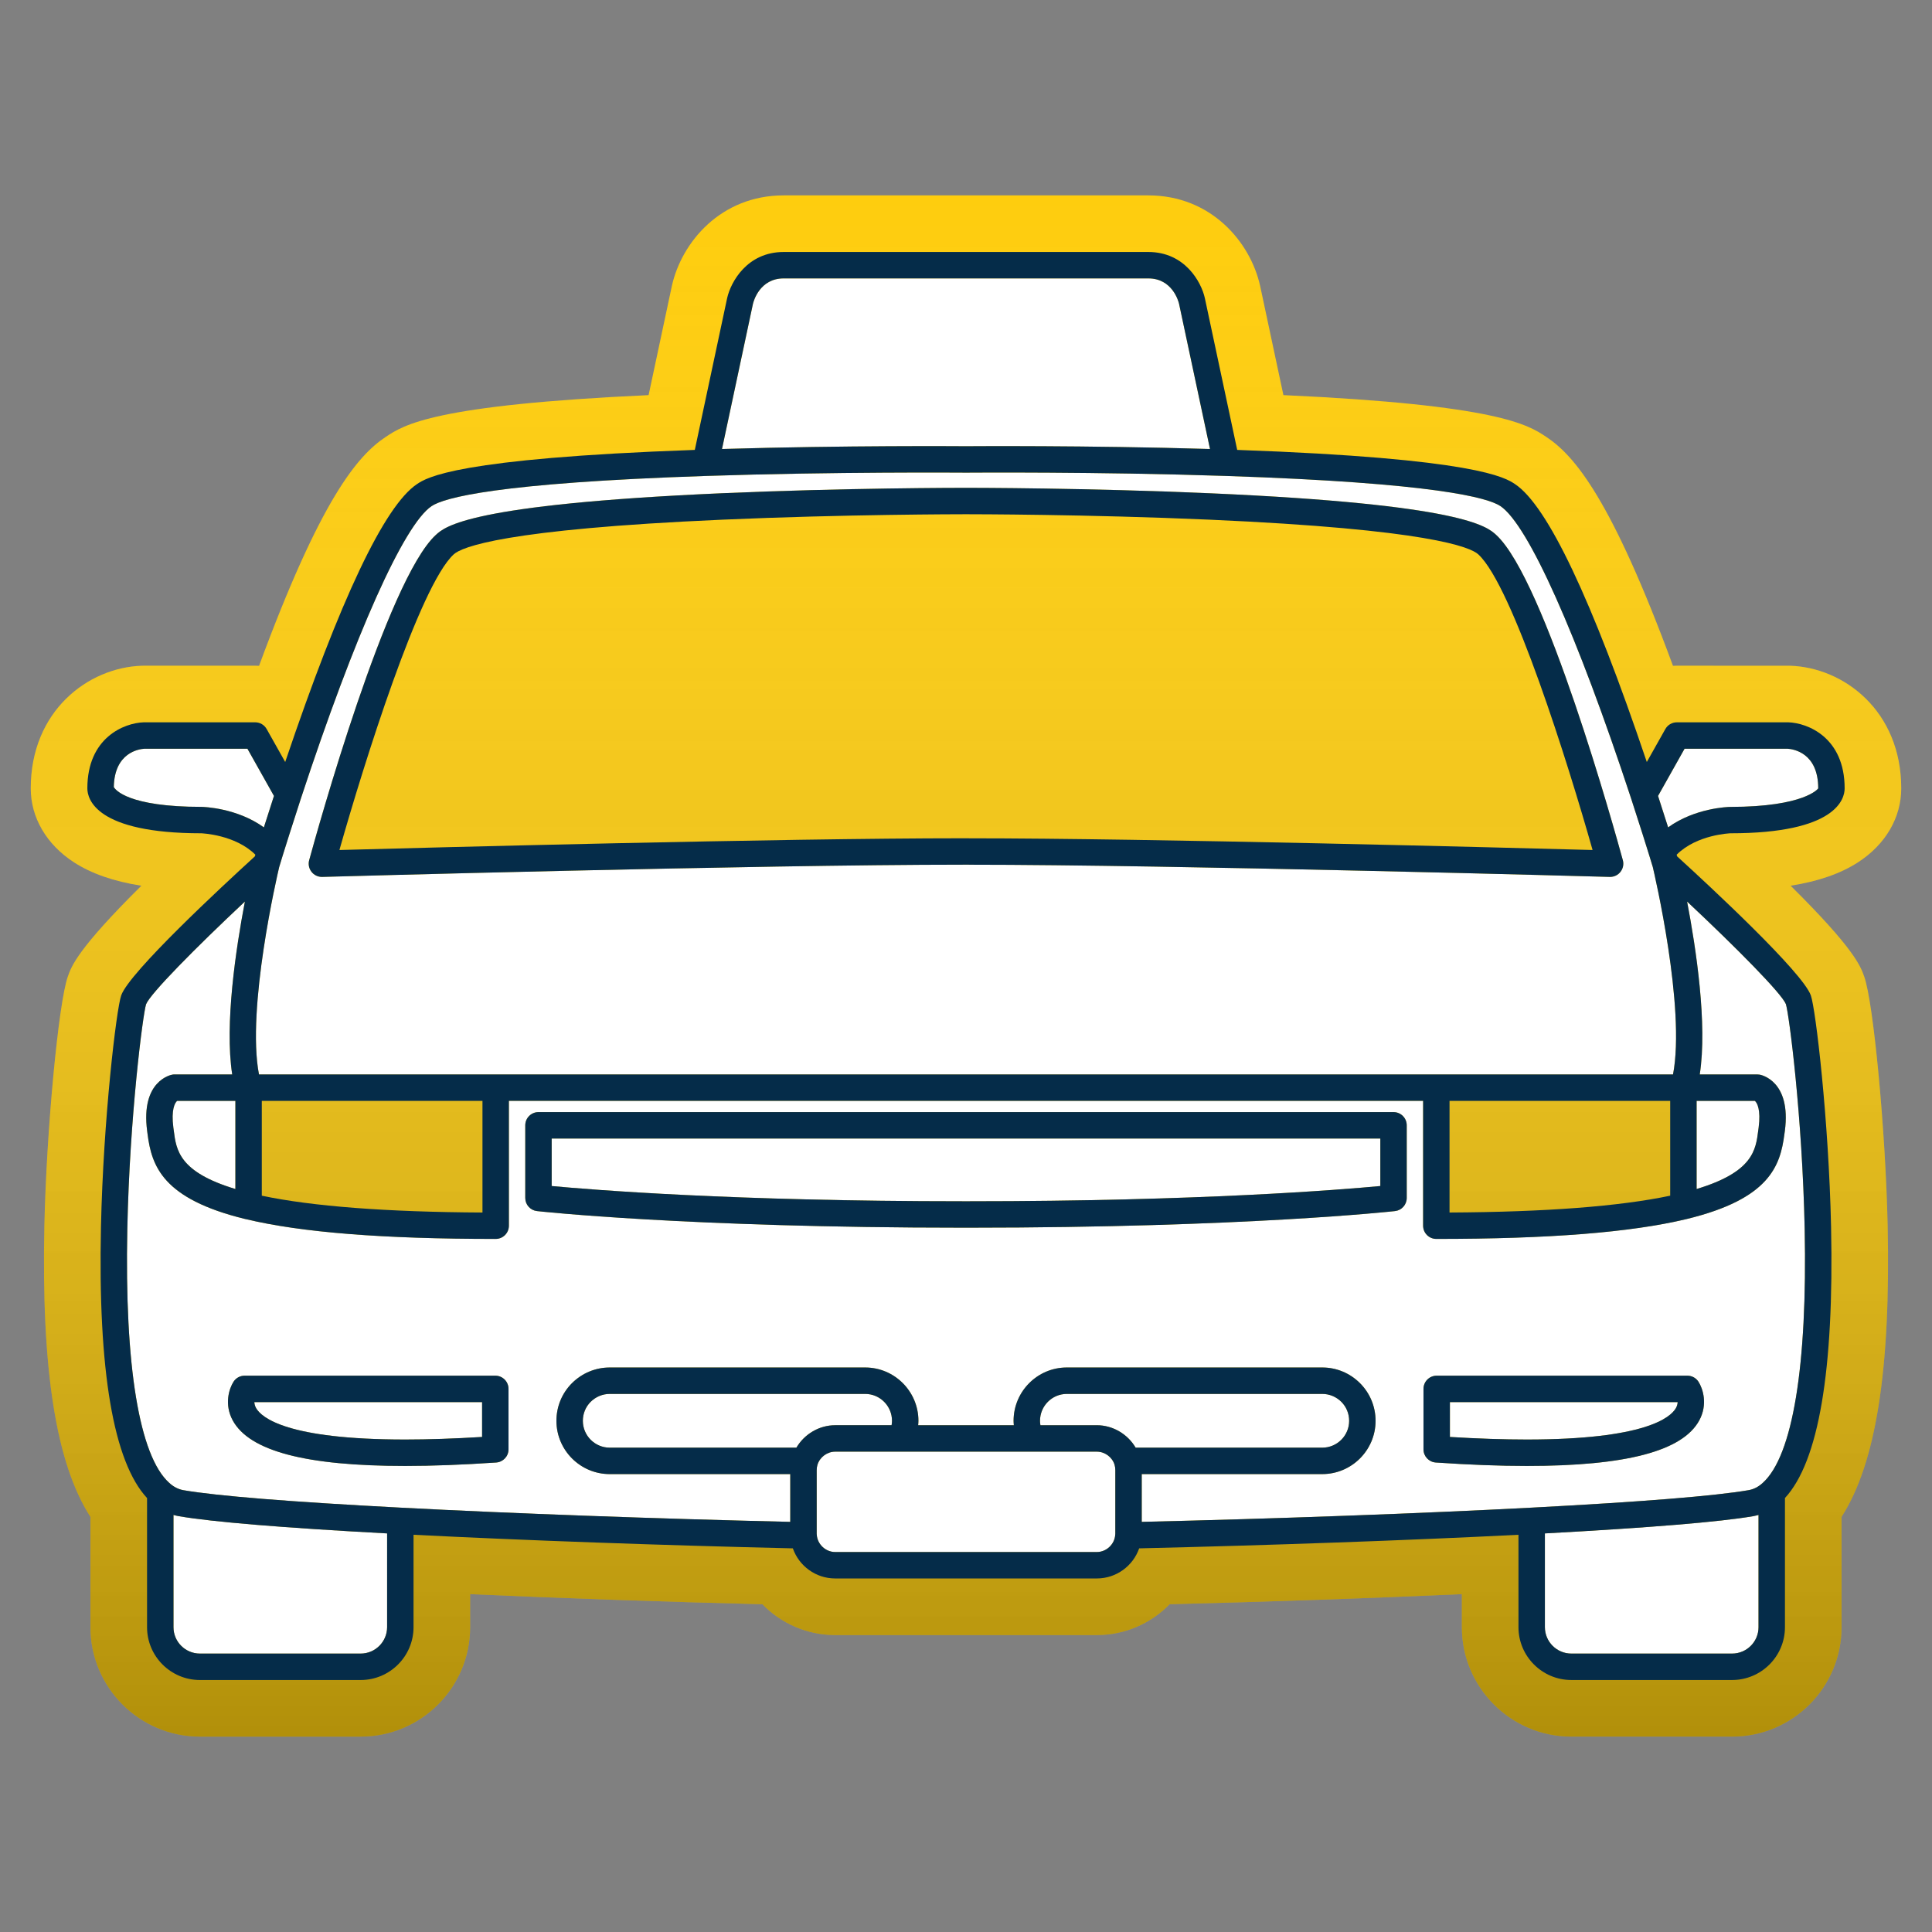 <?xml version="1.0" encoding="UTF-8"?>
<svg xmlns="http://www.w3.org/2000/svg" xmlns:xlink="http://www.w3.org/1999/xlink" height="512px" id="Calque_1" version="1.1" viewBox="0 0 512 512" width="512px" xml:space="preserve">
  <rect x="0" y="0" width="512" height="512" fill="#808080" stroke="none"/>
  <path d="M494.038,258.816c-0.969-2.748-2.576-7.314-19.509-24.095c7.329-1.152,13.235-3.208,17.86-6.2  c7.283-4.711,11.46-11.852,11.46-19.591c0-20.518-15.191-32.06-29.484-32.503l-29.985-0.007c-0.345,0-0.688,0.01-1.029,0.029  c-16.301-44.229-26.074-55.674-33.539-60.639c-4.835-3.224-12.733-8.488-69.698-11.098l-6.152-28.869L333.93,75.7  c-2.573-11.521-12.937-23.921-29.609-23.921h-96.64c-16.665,0-27.035,12.411-29.617,23.942l-6.177,28.991  c-56.963,2.609-64.861,7.873-69.69,11.092c-7.467,4.973-17.235,16.419-33.542,60.644c-0.343-0.019-0.688-0.029-1.034-0.029H38.1  l-0.464,0.007C23.342,176.87,8.15,188.412,8.15,208.93c0,7.732,4.169,14.87,11.439,19.583c4.628,3,10.541,5.061,17.877,6.213  c-16.928,16.779-18.531,21.338-19.488,24.063c-2.482,7.019-5.677,40.928-6.215,65.965c-0.83,38.15,3.066,63.021,12.207,77.247  v29.219c0,15.99,13.014,29,29.01,29h42.6c15.996,0,29.01-13.01,29.01-29v-8.756c23.987,1.079,51.156,2.02,77.457,2.677  c4.963,5.106,11.872,8.169,19.293,8.169h69.32c7.431,0,14.343-3.063,19.303-8.171c26.507-0.667,53.67-1.606,77.447-2.675v8.756  c0,15.99,13.014,29,29.01,29h42.6c15.996,0,29.011-13.01,29.011-29v-29.235c9.137-14.237,13.037-39.104,12.216-77.231  C499.699,299.674,496.502,265.765,494.038,258.816z" fill="#FECD0E"></path>
  <linearGradient gradientUnits="userSpaceOnUse" id="SVGID_1_" x1="256" x2="256" y1="51.779" y2="460.22">
    <stop offset="0" style="stop-color:#FFFFFF;stop-opacity:0"></stop>
    <stop offset="1" style="stop-color:#000000;stop-opacity:0.3"></stop>
  </linearGradient>
  <path d="M494.038,258.816c-0.969-2.748-2.576-7.314-19.509-24.095c7.329-1.152,13.235-3.208,17.86-6.2  c7.283-4.711,11.46-11.852,11.46-19.591c0-20.518-15.191-32.06-29.484-32.503l-29.985-0.007c-0.345,0-0.688,0.01-1.029,0.029  c-16.301-44.229-26.074-55.674-33.539-60.639c-4.835-3.224-12.733-8.488-69.698-11.098l-6.152-28.869L333.93,75.7  c-2.573-11.521-12.937-23.921-29.609-23.921h-96.64c-16.665,0-27.035,12.411-29.617,23.942l-6.177,28.991  c-56.963,2.609-64.861,7.873-69.69,11.092c-7.467,4.973-17.235,16.419-33.542,60.644c-0.343-0.019-0.688-0.029-1.034-0.029H38.1  l-0.464,0.007C23.342,176.87,8.15,188.412,8.15,208.93c0,7.732,4.169,14.87,11.439,19.583c4.628,3,10.541,5.061,17.877,6.213  c-16.928,16.779-18.531,21.338-19.488,24.063c-2.482,7.019-5.677,40.928-6.215,65.965c-0.83,38.15,3.066,63.021,12.207,77.247  v29.219c0,15.99,13.014,29,29.01,29h42.6c15.996,0,29.01-13.01,29.01-29v-8.756c23.987,1.079,51.156,2.02,77.457,2.677  c4.963,5.106,11.872,8.169,19.293,8.169h69.32c7.431,0,14.343-3.063,19.303-8.171c26.507-0.667,53.67-1.606,77.447-2.675v8.756  c0,15.99,13.014,29,29.01,29h42.6c15.996,0,29.011-13.01,29.011-29v-29.235c9.137-14.237,13.037-39.104,12.216-77.231  C499.699,299.674,496.502,265.765,494.038,258.816z" fill="url(#SVGID_1_)"></path>
  <g>
    <path d="M236.28,377.7c0.06-0.38,0.11-0.771,0.11-1.17c0-3.931-3.19-7.13-7.11-7.13h-67.69   c-1.9,0-3.69,0.75-5.06,2.1c-1.33,1.33-2.07,3.12-2.07,5.03c0,3.93,3.2,7.12,7.13,7.12h49.46c2.13-3.61,6.04-5.95,10.29-5.95   H236.28z" fill="#FFFFFF"></path>
    <path d="M45.97,401.469v29.75c0,3.86,3.14,7,7.01,7h42.6c3.86,0,7.01-3.14,7.01-7v-24.85   c-27.76-1.5-46.31-3.04-55.16-4.561C46.93,401.73,46.45,401.61,45.97,401.469z" fill="#FFFFFF"></path>
    <path d="M72.6,210.93l-7.03-12.51H38.29c-1.39,0.08-7.97,0.95-8.13,10.16c0.39,0.7,3.74,5.25,23.28,5.25   c0.51,0.01,9.33,0.26,16.49,5.43C70.64,216.99,71.54,214.18,72.6,210.93z" fill="#FFFFFF"></path>
    <path d="M290.66,384.7h-69.32c-2.13,0-4.07,1.439-4.71,3.49c-0.13,0.43-0.2,0.92-0.2,1.409v16.931   c0.01,0.08,0.01,0.08,0.02,0.16c0.14,2.55,2.34,4.619,4.89,4.619h69.32c2.55,0,4.75-2.069,4.89-4.609   c0.01-0.08,0.01-0.16,0.021-0.23v-16.87c0-0.5-0.07-0.989-0.21-1.46C294.731,386.139,292.79,384.7,290.66,384.7z" fill="#FFFFFF"></path>
    <path d="M68.63,284.74h62.72c0,0,0,0,0.01,0c0,0,0,0,0.01,0h312c3.39-17.67-5.01-53.47-5.36-54.96   c-0.109-0.35-0.439-1.42-0.95-3.11c-0.609-1.97-2.3-7.41-4.79-15.04c-14.359-43.64-27.319-72.62-34.659-77.52   c-3.29-2.18-17.11-6.13-72.71-7.98c-34.28-1.14-67.78-0.88-68.11-0.88c-0.01,0-0.01,0-0.01,0c-0.011,0-0.021,0-0.021,0h-1.52   c-0.36,0-33.86-0.26-68.14,0.88c-55.6,1.85-69.42,5.8-72.71,7.99c-7.34,4.89-20.3,33.87-34.66,77.52   c-2.47,7.59-4.18,13.05-4.8,15.05c-0.52,1.72-0.85,2.8-0.95,3.12C73.5,231.83,65.27,267.21,68.63,284.74z M81.93,227.97   c2.07-7.58,20.6-74.32,33.58-86.22c2.41-2.21,8.81-8.08,75.62-11.03c32.47-1.43,63.8-1.44,64.12-1.44h1.51c0,0,0,0,0.01,0   c0.48,0,31.721,0.02,64.101,1.45c66.81,2.94,73.21,8.81,75.62,11.02c12.979,11.9,31.51,78.65,33.58,86.22   c0.29,1.07,0.06,2.21-0.63,3.08c-0.66,0.85-1.681,1.34-2.75,1.34h-0.101c-1.14-0.03-115.14-3.23-169.83-3.23   c-0.01,0-0.01-0.01-0.01-0.01h-1.51c-54.69,0-168.69,3.21-169.83,3.24h-0.1c-1.07,0-2.09-0.49-2.75-1.34   C81.87,230.18,81.64,229.04,81.93,227.97z" fill="#FFFFFF"></path>
    <path d="M255.27,118.25h1.44c0.01,0,0.01,0,0.021,0c0.319,0,31.119-0.24,63.93,0.74l-8.21-38.53   c-0.15-0.63-1.78-6.68-8.13-6.68h-96.64c-6.35,0-7.98,6.05-8.14,6.74l-8.2,38.47C224.15,118.01,254.95,118.25,255.27,118.25z" fill="#FFFFFF"></path>
    <path d="M409.41,406.37v24.85c0,3.86,3.149,7,7.01,7h42.6c3.87,0,7.011-3.14,7.011-7v-29.75   c-0.48,0.13-0.96,0.25-1.45,0.34C455.71,403.33,437.16,404.86,409.41,406.37z" fill="#FFFFFF"></path>
    <path d="M357.54,376.54c0-1.92-0.74-3.71-2.08-5.05c-1.36-1.34-3.15-2.09-5.05-2.09h-67.69   c-3.92,0-7.109,3.199-7.109,7.14c0,0.39,0.05,0.78,0.109,1.16h14.94c4.26,0,8.18,2.35,10.3,5.95h49.45   C354.34,383.65,357.54,380.46,357.54,376.54z" fill="#FFFFFF"></path>
    <path d="M444.13,373.17c0.33-0.58,0.45-1.12,0.47-1.6H384.24v9.239c7.399,0.45,14.24,0.681,20.38,0.681   C435.95,381.49,442.691,375.67,444.13,373.17z" fill="#FFFFFF"></path>
    <path d="M377.14,324.83v-33.09H134.86v33.09c0,1.939-1.57,3.5-3.5,3.5c-29.82,0-51.49-1.71-66.23-5.25   c-0.05-0.01-0.1-0.021-0.16-0.03c-21.89-5.33-24.78-14.05-25.87-22.54L39,299.73c-1.76-13.341,6.34-14.881,6.68-14.94   c0.2-0.04,0.4-0.05,0.59-0.05h15.27c-2.06-13.33,1-33.47,3.36-45.82c-13.06,12.24-25.05,24.37-26.19,27.22   c-0.85,2.7-4.35,29.771-4.97,59.551c-0.75,36.26,3.18,60.149,11.08,67.26c1.18,1.09,2.42,1.72,3.8,1.97   c8.92,1.53,28.32,3.09,57.65,4.63c29.35,1.54,67.65,2.931,103.16,3.76V390.65h-47.84c-7.79,0-14.13-6.33-14.13-14.12   c0-3.78,1.47-7.33,4.13-9.99c2.7-2.67,6.25-4.14,10-4.14h67.69c7.78,0,14.11,6.34,14.11,14.13c0,0.399-0.04,0.779-0.07,1.17h25.36   c-0.029-0.391-0.069-0.771-0.069-1.16c0-7.8,6.33-14.14,14.109-14.14h67.69c3.75,0,7.3,1.47,9.979,4.13   c2.681,2.68,4.15,6.229,4.15,10.01c0,7.78-6.34,14.11-14.13,14.11h-47.84v12.659c35.55-0.829,73.84-2.22,103.16-3.76   c29.319-1.54,48.72-3.1,57.659-4.64c1.37-0.24,2.61-0.87,3.771-1.94c7.92-7.13,11.85-31.02,11.1-67.279   c-0.62-29.78-4.12-56.86-4.979-59.591c-1.13-2.819-13.12-14.939-26.181-27.18c2.36,12.35,5.42,32.49,3.351,45.82h15.27   c0.2,0,0.4,0.02,0.601,0.05c0.34,0.06,8.439,1.61,6.68,14.94l-0.11,0.779c-1.08,8.48-3.97,17.21-25.84,22.53   c-0.069,0.02-0.14,0.04-0.21,0.05c-14.75,3.53-36.399,5.24-66.2,5.24C378.71,328.33,377.14,326.769,377.14,324.83z M134.76,384.09   c0,1.84-1.42,3.36-3.26,3.49c-8.81,0.6-16.92,0.91-24.11,0.91c0,0,0,0-0.01,0c-26.33,0-41.28-3.95-45.7-12.061   c-2.32-4.26-0.96-8.449,0.21-10.26c0.64-1,1.75-1.6,2.94-1.6h66.43c1.94,0,3.5,1.569,3.5,3.5V384.09z M372.8,317.469   c0,1.79-1.34,3.28-3.109,3.48c-0.391,0.05-39.82,4.399-112.931,4.399h-1.52c-73.11,0-112.54-4.35-112.93-4.399   c-1.77-0.2-3.11-1.69-3.11-3.48v-19.25c0-1.93,1.57-3.5,3.5-3.5h226.6c1.931,0,3.5,1.57,3.5,3.5V317.469z M447.17,364.57   c1.19,0,2.3,0.6,2.94,1.6c1.17,1.811,2.529,6.01,0.21,10.26c-4.42,8.12-19.37,12.061-45.7,12.061c-7.19,0-15.311-0.311-24.12-0.91   c-1.84-0.13-3.26-1.65-3.26-3.49v-16.02c0-1.931,1.56-3.5,3.5-3.5H447.17z" fill="#FFFFFF"></path>
    <path d="M466.06,298.8c0.62-4.689-0.39-6.569-1.01-7.06h-15.43v23.359c14.93-4.5,15.67-10.31,16.33-15.479   L466.06,298.8z" fill="#FFFFFF"></path>
    <path d="M481.85,208.93c0-9.49-6.67-10.42-8.149-10.51H446.43l-7.029,12.51c1.06,3.26,1.96,6.07,2.67,8.33   c7.149-5.17,15.97-5.42,16.42-5.42C478.27,213.83,481.85,208.98,481.85,208.93z" fill="#FFFFFF"></path>
    <path d="M45.94,298.809l0.11,0.811c0.66,5.17,1.4,10.979,16.33,15.479V291.74H46.95   C46.33,292.23,45.32,294.11,45.94,298.809z" fill="#FFFFFF"></path>
    <path d="M67.87,373.17c1.44,2.5,8.18,8.32,39.51,8.32c0.01,0,0.01,0,0.01,0c6.14,0,12.97-0.23,20.37-0.681v-9.239   H67.4C67.42,372.04,67.54,372.59,67.87,373.17z" fill="#FFFFFF"></path>
    <path d="M146.2,314.309c10.58,0.99,47.95,4.04,109.04,4.04h1.52c61.101,0,98.46-3.05,109.04-4.04v-12.59H146.2   V314.309z" fill="#FFFFFF"></path>
    <path d="M85.31,232.39h0.1c1.14-0.03,115.14-3.24,169.83-3.24h1.51c0,0,0,0.01,0.01,0.01   c54.69,0,168.69,3.2,169.83,3.23h0.101c1.069,0,2.09-0.49,2.75-1.34c0.689-0.87,0.92-2.01,0.63-3.08   c-2.07-7.57-20.601-74.32-33.58-86.22c-2.41-2.21-8.811-8.08-75.62-11.02c-32.38-1.43-63.62-1.45-64.101-1.45   c-0.01,0-0.01,0-0.01,0h-1.51c-0.32,0-31.65,0.01-64.12,1.44c-66.81,2.95-73.21,8.82-75.62,11.03   c-12.98,11.9-31.51,78.64-33.58,86.22c-0.29,1.07-0.06,2.21,0.63,3.08C83.22,231.9,84.24,232.39,85.31,232.39z M120.24,146.91   c2.08-1.91,13.2-6.64,71.18-9.19c32.32-1.43,63.51-1.44,63.83-1.44h1.5c0,0,0,0,0.01,0c0.311,0,31.51,0.01,63.82,1.44   c57.99,2.56,69.1,7.28,71.18,9.19c9.07,8.31,23.88,55.71,30.29,78.35c-22.229-0.6-116.88-3.1-165.28-3.1   c-0.01,0-0.01-0.01-0.01-0.01h-1.52c-48.39,0-143.06,2.5-165.29,3.11C96.36,202.62,111.17,155.22,120.24,146.91z" fill="#052C49"></path>
    <path d="M131.26,364.57H64.83c-1.19,0-2.3,0.6-2.94,1.6c-1.17,1.811-2.53,6-0.21,10.26   c4.42,8.11,19.37,12.061,45.7,12.061c0.01,0,0.01,0,0.01,0c7.19,0,15.3-0.311,24.11-0.91c1.84-0.13,3.26-1.65,3.26-3.49v-16.02   C134.76,366.139,133.2,364.57,131.26,364.57z M127.76,380.809c-7.4,0.45-14.23,0.681-20.37,0.681c0,0,0,0-0.01,0   c-31.33,0-38.07-5.82-39.51-8.32c-0.33-0.58-0.45-1.13-0.47-1.6h60.36V380.809z" fill="#052C49"></path>
    <path d="M488.85,208.93c0-13.48-9.779-17.35-14.949-17.51H444.38c-1.26,0-2.43,0.68-3.05,1.79l-4.91,8.73   c-14.56-43.13-26.3-67.91-34.93-73.65c-2.55-1.7-10.25-6.82-73.62-9.06l-8.58-40.26c-0.94-4.21-5.271-12.19-14.97-12.19h-96.64   c-9.7,0-14.03,7.98-14.98,12.22l-8.57,40.23c-63.37,2.24-71.07,7.36-73.62,9.06c-8.62,5.74-20.36,30.52-34.93,73.65l-4.91-8.73   c-0.62-1.11-1.78-1.79-3.05-1.79H38.1c-5.17,0.16-14.95,4.03-14.95,17.51c0,2.79,2.19,11.9,30.22,11.9   c0.1,0.01,8.95,0.34,14.3,5.67c-0.05,0.17-0.09,0.31-0.13,0.45c-8.65,7.89-33.27,30.72-35.42,36.84   c-1.28,3.62-4.75,32.89-5.36,61.29c-0.83,38.13,3.29,62.31,12.21,71.92v34.22c0,7.721,6.28,14,14.01,14h42.6   c7.72,0,14.01-6.279,14.01-14V406.73c29.13,1.479,66.16,2.81,100.52,3.6c1.63,4.66,6.06,7.979,11.23,7.979h69.32   c5.17,0,9.609-3.319,11.229-7.979c34.391-0.8,71.42-2.12,100.521-3.6v24.489c0,7.721,6.29,14,14.01,14h42.6   c7.73,0,14.011-6.279,14.011-14V396.99c8.93-9.65,13.04-33.811,12.22-71.91c-0.62-28.4-4.08-57.67-5.36-61.28   c-2.159-6.13-26.779-28.96-35.43-36.85c-0.04-0.14-0.08-0.29-0.13-0.45c5.38-5.37,14.21-5.66,14.229-5.67   C486.66,220.83,488.85,211.72,488.85,208.93z M199.54,80.52c0.16-0.69,1.79-6.74,8.14-6.74h96.64c6.35,0,7.979,6.05,8.13,6.68   l8.21,38.53c-32.811-0.98-63.61-0.74-63.93-0.74c-0.011,0-0.011,0-0.021,0h-1.44c-0.32,0-31.12-0.24-63.93,0.74L199.54,80.52z    M74.93,226.69c0.62-2,2.33-7.46,4.8-15.05c14.36-43.65,27.32-72.63,34.66-77.52c3.29-2.19,17.11-6.14,72.71-7.99   c34.28-1.14,67.78-0.88,68.14-0.88h1.52c0,0,0.01,0,0.021,0c0,0,0,0,0.01,0c0.33,0,33.83-0.26,68.11,0.88   c55.6,1.85,69.42,5.8,72.71,7.98c7.34,4.9,20.3,33.88,34.659,77.52c2.49,7.63,4.181,13.07,4.79,15.04   c0.511,1.69,0.841,2.76,0.95,3.11c0.351,1.49,8.75,37.291,5.36,54.96h-312c-0.01,0-0.01,0-0.01,0c-0.01,0-0.01,0-0.01,0H68.63   c-3.36-17.53,4.87-52.91,5.35-54.93C74.08,229.49,74.41,228.41,74.93,226.69z M442.62,291.74v25.13   c-13.42,2.83-33.061,4.33-58.48,4.46v-29.59H442.62z M127.86,291.74v29.59c-25.42-0.13-45.06-1.63-58.48-4.46v-25.13H127.86z    M53.44,213.83c-19.54,0-22.89-4.55-23.28-5.25c0.16-9.21,6.74-10.08,8.13-10.16h27.28l7.03,12.51c-1.06,3.25-1.96,6.06-2.67,8.33   C62.77,214.09,53.95,213.84,53.44,213.83z M102.59,431.219c0,3.86-3.15,7-7.01,7h-42.6c-3.87,0-7.01-3.14-7.01-7v-29.75   c0.48,0.141,0.96,0.261,1.46,0.34c8.85,1.521,27.4,3.061,55.16,4.561V431.219z M211.05,383.65h-49.46c-3.93,0-7.13-3.19-7.13-7.12   c0-1.91,0.74-3.7,2.07-5.03c1.37-1.35,3.16-2.1,5.06-2.1h67.69c3.92,0,7.11,3.199,7.11,7.13c0,0.399-0.05,0.79-0.11,1.17h-14.94   C217.09,377.7,213.18,380.04,211.05,383.65z M295.571,406.469c-0.011,0.07-0.011,0.15-0.021,0.23c-0.14,2.54-2.34,4.609-4.89,4.609   h-69.32c-2.55,0-4.75-2.069-4.89-4.619c-0.01-0.08-0.01-0.08-0.02-0.16v-16.931c0-0.489,0.07-0.979,0.2-1.409   c0.64-2.051,2.58-3.49,4.71-3.49h69.32c2.13,0,4.07,1.439,4.7,3.439c0.14,0.471,0.21,0.96,0.21,1.46V406.469z M300.96,383.65   c-2.12-3.601-6.04-5.95-10.3-5.95h-14.94c-0.06-0.38-0.109-0.771-0.109-1.16c0-3.94,3.189-7.14,7.109-7.14h67.69   c1.899,0,3.689,0.75,5.05,2.09c1.34,1.34,2.08,3.13,2.08,5.05c0,3.92-3.2,7.11-7.13,7.11H300.96z M466.031,431.219   c0,3.86-3.141,7-7.011,7h-42.6c-3.86,0-7.01-3.14-7.01-7v-24.85c27.75-1.51,46.3-3.04,55.17-4.561c0.49-0.09,0.97-0.21,1.45-0.34   V431.219z M446.84,323.09c0.07-0.01,0.141-0.03,0.21-0.05c21.87-5.32,24.76-14.05,25.84-22.53l0.11-0.779   c1.76-13.33-6.34-14.881-6.68-14.94c-0.2-0.03-0.4-0.05-0.601-0.05h-15.27c2.069-13.33-0.99-33.47-3.351-45.82   c13.061,12.24,25.051,24.36,26.181,27.18c0.859,2.73,4.359,29.811,4.979,59.591c0.75,36.26-3.18,60.149-11.1,67.279   c-1.16,1.07-2.4,1.7-3.771,1.94c-8.939,1.54-28.34,3.1-57.659,4.64c-29.32,1.54-67.61,2.931-103.16,3.76V390.65h47.84   c7.79,0,14.13-6.33,14.13-14.11c0-3.78-1.47-7.33-4.15-10.01c-2.68-2.66-6.229-4.13-9.979-4.13h-67.69   c-7.779,0-14.109,6.34-14.109,14.14c0,0.39,0.04,0.77,0.069,1.16h-25.36c0.03-0.391,0.07-0.771,0.07-1.17   c0-7.79-6.33-14.13-14.11-14.13h-67.69c-3.75,0-7.3,1.47-10,4.14c-2.66,2.66-4.13,6.21-4.13,9.99c0,7.79,6.34,14.12,14.13,14.12   h47.84v12.659c-35.51-0.829-73.81-2.22-103.16-3.76c-29.33-1.54-48.73-3.1-57.65-4.63c-1.38-0.25-2.62-0.88-3.8-1.97   c-7.9-7.11-11.83-31-11.08-67.26c0.62-29.78,4.12-56.851,4.97-59.551c1.14-2.85,13.13-14.979,26.19-27.22   c-2.36,12.35-5.42,32.49-3.36,45.82H46.27c-0.19,0-0.39,0.01-0.59,0.05c-0.34,0.06-8.44,1.6-6.68,14.94l0.1,0.779   c1.09,8.49,3.98,17.21,25.87,22.54c0.06,0.01,0.11,0.021,0.16,0.03c14.74,3.54,36.41,5.25,66.23,5.25c1.93,0,3.5-1.561,3.5-3.5   v-33.09h242.28v33.09c0,1.939,1.57,3.5,3.5,3.5C410.441,328.33,432.09,326.62,446.84,323.09z M449.62,315.099V291.74h15.43   c0.62,0.49,1.63,2.37,1.01,7.06l-0.109,0.82C465.29,304.79,464.55,310.599,449.62,315.099z M62.38,291.74v23.359   c-14.93-4.5-15.67-10.31-16.33-15.479l-0.11-0.811c-0.62-4.699,0.39-6.579,1.01-7.069H62.38z M442.071,219.26   c-0.71-2.26-1.61-5.07-2.67-8.33l7.029-12.51H473.7c1.479,0.09,8.149,1.02,8.149,10.51c0,0.05-3.58,4.9-23.359,4.91   C458.04,213.84,449.22,214.09,442.071,219.26z" fill="#052C49"></path>
    <path d="M377.24,368.07v16.02c0,1.84,1.42,3.36,3.26,3.49c8.81,0.6,16.93,0.91,24.12,0.91   c26.33,0,41.28-3.94,45.7-12.061c2.319-4.25,0.96-8.449-0.21-10.26c-0.641-1-1.75-1.6-2.94-1.6h-66.43   C378.8,364.57,377.24,366.139,377.24,368.07z M384.24,371.57H444.6c-0.02,0.479-0.14,1.02-0.47,1.6   c-1.439,2.5-8.18,8.32-39.51,8.32c-6.14,0-12.98-0.23-20.38-0.681V371.57z" fill="#052C49"></path>
    <path d="M369.3,294.719H142.7c-1.93,0-3.5,1.57-3.5,3.5v19.25c0,1.79,1.34,3.28,3.11,3.48   c0.39,0.05,39.82,4.399,112.93,4.399h1.52c73.11,0,112.54-4.35,112.931-4.399c1.77-0.2,3.109-1.69,3.109-3.48v-19.25   C372.8,296.29,371.231,294.719,369.3,294.719z M365.8,314.309c-10.58,0.99-47.939,4.04-109.04,4.04h-1.52   c-61.09,0-98.46-3.05-109.04-4.04v-12.59h219.6V314.309z" fill="#052C49"></path>
  </g>
</svg>
